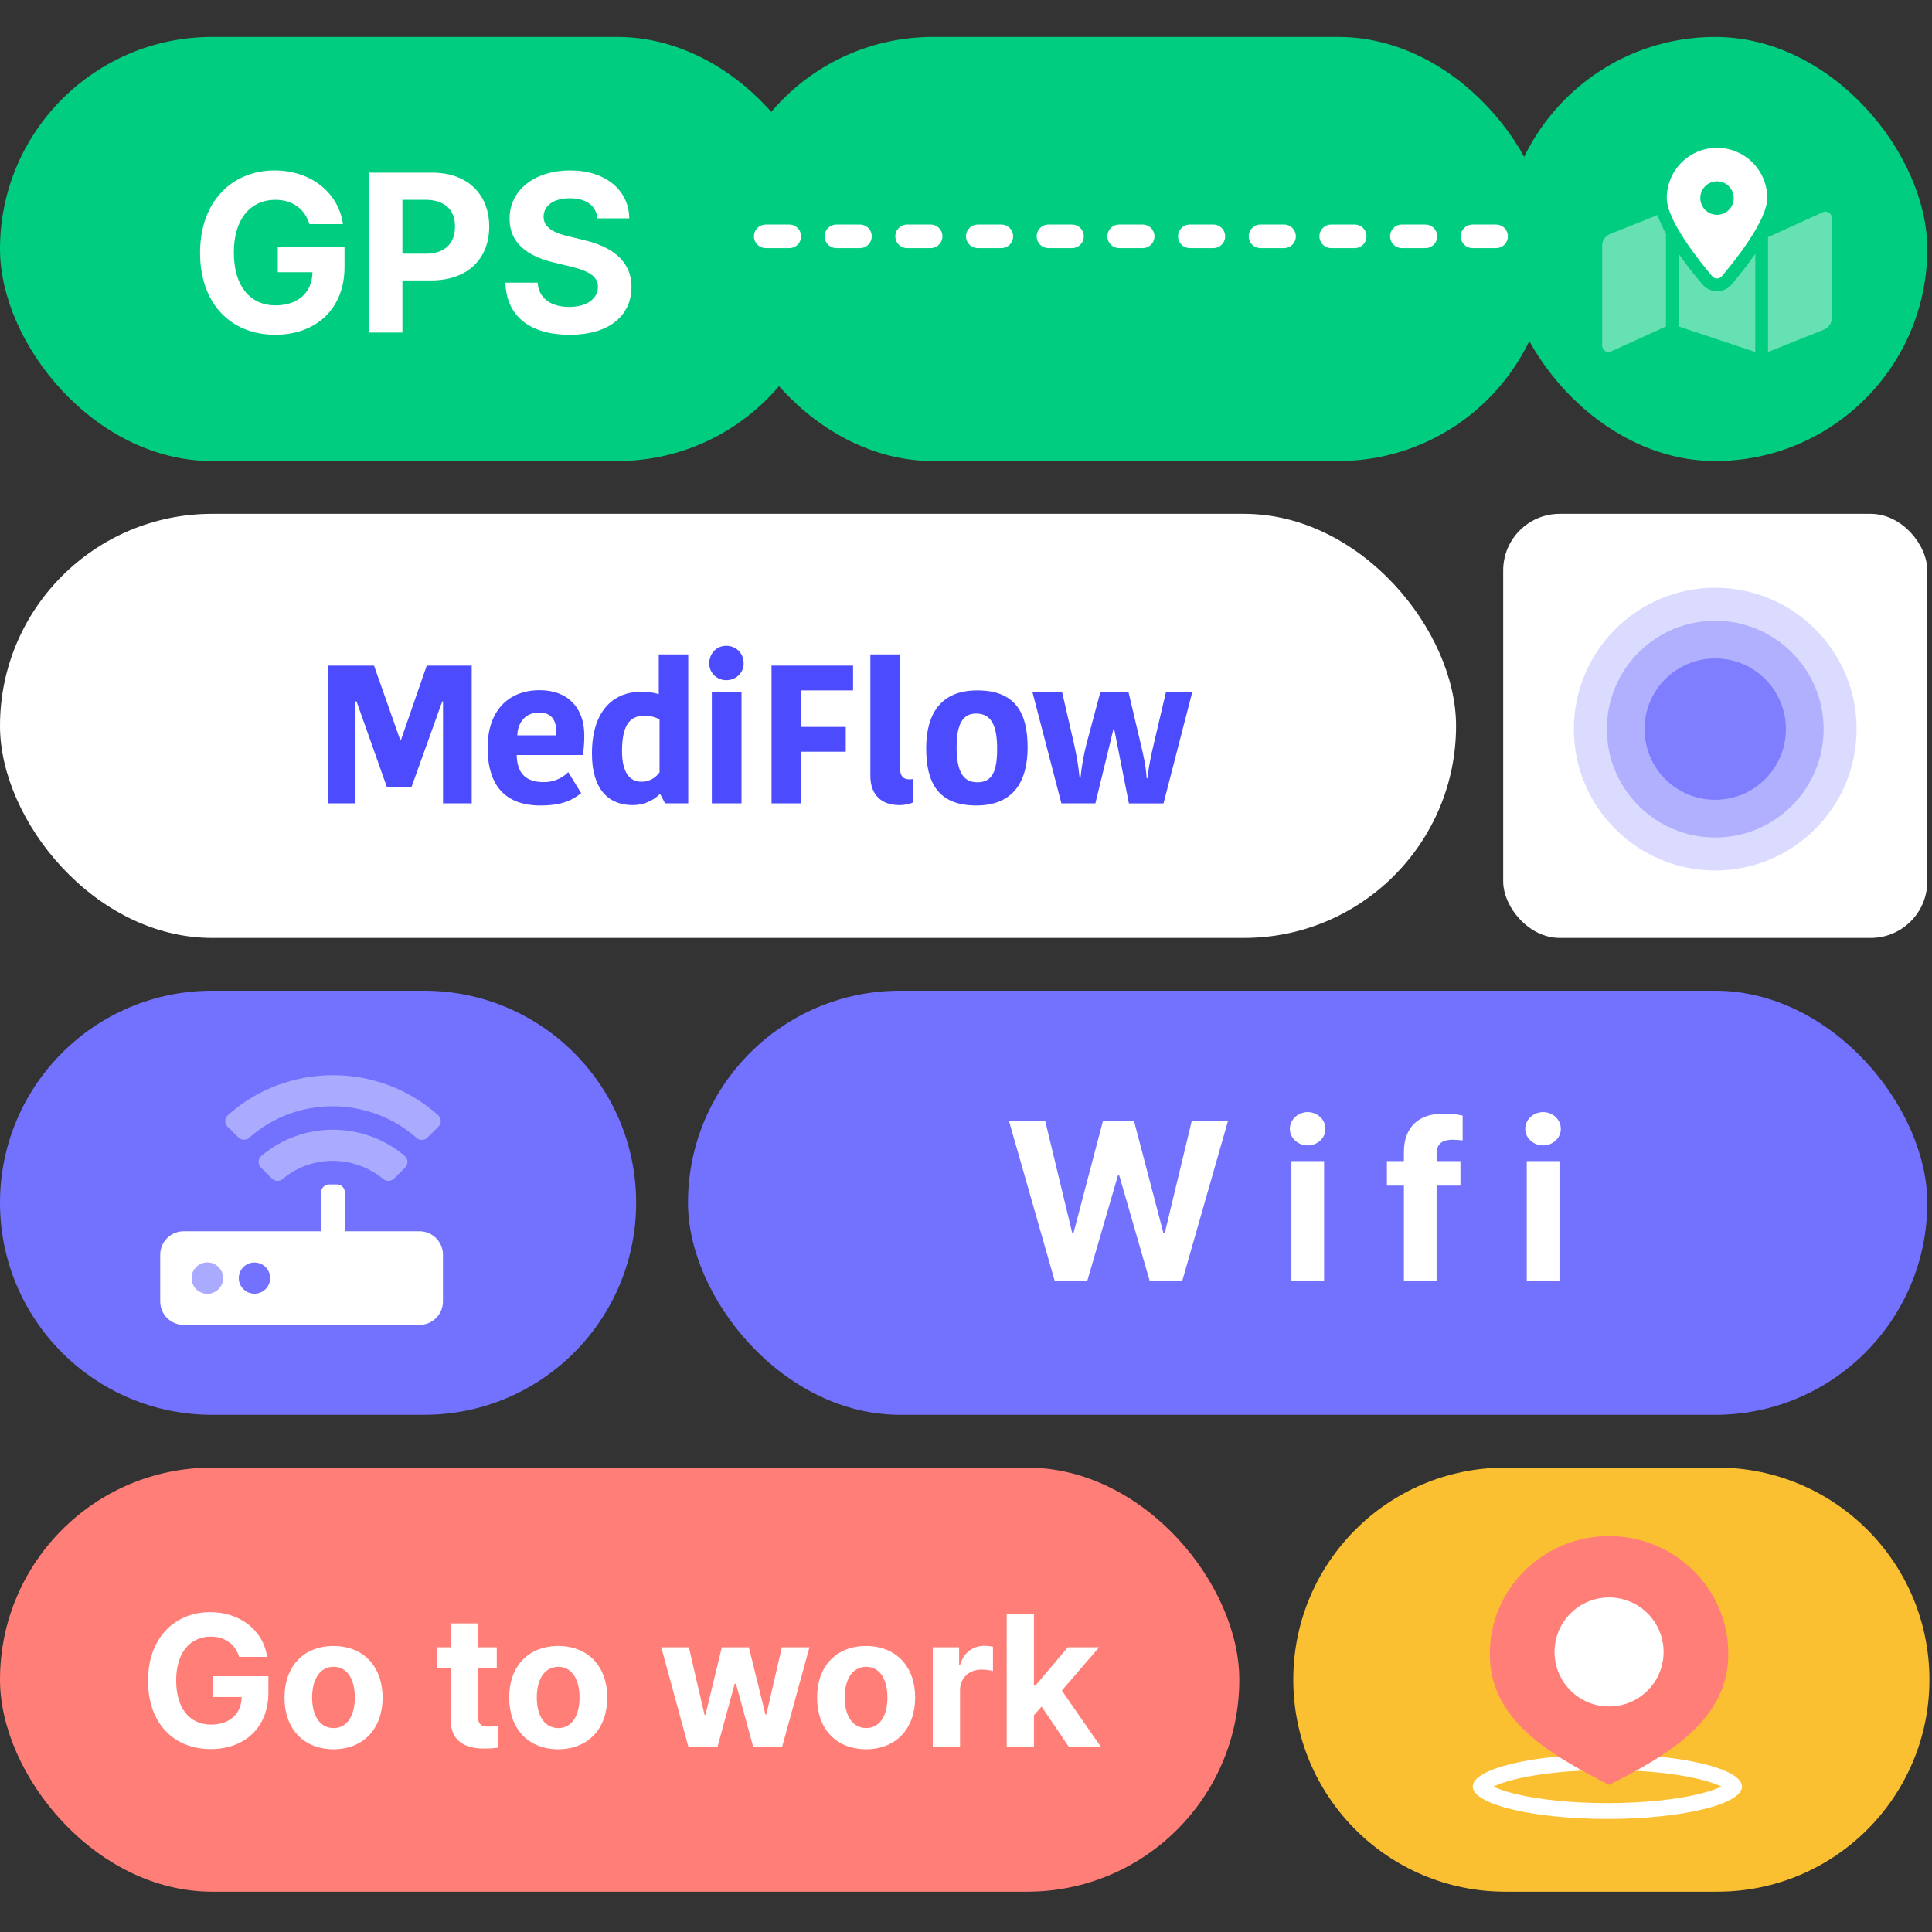 <svg width="366" height="366" viewBox="0 0 366 366" fill="none" xmlns="http://www.w3.org/2000/svg">
<rect x="0" y="0" width="366" height="366" fill="#333333" stroke="none"/>
<rect y="7" width="157.112" height="80.341" rx="40.171" fill="#00CD80"/>
<rect x="136.58" y="7" width="157.112" height="80.341" rx="40.171" fill="#00CD80"/>
<rect x="284.766" y="7" width="80.341" height="80.341" rx="40.171" fill="#00CD80"/>
<g clip-path="url(#clip0_1173_857)">
<path opacity="0.4" d="M345.374 40.177L334.943 44.924V66.683L345.511 62.456C345.96 62.277 346.345 61.967 346.616 61.567C346.887 61.167 347.031 60.695 347.031 60.212V41.298C347.031 41.1 346.983 40.906 346.89 40.732C346.797 40.557 346.663 40.408 346.5 40.298C346.336 40.187 346.148 40.118 345.952 40.097C345.756 40.076 345.557 40.103 345.374 40.177ZM305.033 44.32C304.585 44.499 304.201 44.808 303.93 45.208C303.659 45.607 303.514 46.078 303.513 46.561V65.475C303.513 65.672 303.562 65.867 303.654 66.041C303.747 66.216 303.881 66.365 304.044 66.476C304.208 66.587 304.396 66.656 304.592 66.677C304.789 66.698 304.987 66.671 305.171 66.597L315.602 61.848V44.238C314.969 43.117 314.432 41.943 313.996 40.731L305.033 44.32ZM325.272 55.175C324.747 55.174 324.228 55.059 323.751 54.837C323.275 54.615 322.852 54.292 322.514 53.89C321.029 52.14 319.449 50.144 318.019 48.097V61.848L332.525 66.683V48.097C331.096 50.144 329.517 52.141 328.031 53.894C327.692 54.295 327.269 54.618 326.793 54.839C326.317 55.06 325.798 55.175 325.272 55.175Z" fill="white"/>
<path d="M325.273 28C322.748 28 320.327 29.003 318.542 30.789C316.756 32.574 315.753 34.995 315.753 37.52C315.753 41.771 321.975 49.518 324.359 52.328C324.471 52.462 324.611 52.57 324.768 52.644C324.926 52.717 325.099 52.756 325.273 52.756C325.447 52.756 325.62 52.717 325.778 52.644C325.936 52.57 326.075 52.462 326.187 52.328C328.571 49.518 334.793 41.771 334.793 37.52C334.793 34.995 333.79 32.574 332.004 30.789C330.219 29.003 327.798 28 325.273 28V28ZM325.273 40.693C324.645 40.693 324.032 40.507 323.51 40.158C322.988 39.81 322.582 39.314 322.341 38.734C322.101 38.154 322.038 37.517 322.161 36.901C322.283 36.285 322.585 35.72 323.029 35.276C323.473 34.832 324.038 34.53 324.654 34.408C325.27 34.285 325.908 34.348 326.487 34.588C327.067 34.828 327.563 35.235 327.911 35.757C328.26 36.279 328.446 36.892 328.446 37.52C328.446 38.362 328.112 39.169 327.517 39.764C326.922 40.359 326.115 40.693 325.273 40.693Z" fill="white"/>
</g>
<path d="M58.611 42.454H64.972C64.135 36.492 58.883 32.286 52.042 32.286C44.049 32.286 37.898 38.061 37.898 47.894C37.898 57.477 43.673 63.418 52.167 63.418C59.804 63.418 65.265 58.565 65.265 50.614V46.848H52.628V51.576H59.197C59.114 55.384 56.54 57.832 52.209 57.853C47.376 57.832 44.3 54.213 44.3 47.81C44.3 41.45 47.481 37.872 52.167 37.851C55.473 37.872 57.754 39.609 58.611 42.454ZM69.957 63H76.233V53.125H81.673C88.661 53.125 92.678 48.961 92.678 42.915C92.678 36.952 88.724 32.705 81.841 32.705H69.957V63ZM76.233 48.062V37.851H80.669C84.393 37.872 86.213 39.902 86.192 42.915C86.213 45.969 84.393 48.062 80.669 48.062H76.233ZM113.188 41.366H119.213C119.13 36.01 114.715 32.286 107.999 32.286C101.367 32.286 96.513 35.947 96.534 41.45C96.534 45.886 99.672 48.438 104.777 49.693L108.083 50.489C111.388 51.304 113.271 52.267 113.271 54.338C113.271 56.598 111.137 58.146 107.832 58.146C104.484 58.146 102.057 56.598 101.848 53.543H95.739C95.927 60.05 100.593 63.439 107.915 63.418C115.301 63.439 119.611 59.883 119.632 54.338C119.611 49.296 115.74 46.66 110.552 45.467L107.832 44.798C105.216 44.212 102.957 43.228 102.978 41.032C102.999 39.023 104.777 37.559 107.957 37.559C111.033 37.559 112.937 38.96 113.188 41.366Z" fill="white"/>
<line x1="145.062" y1="44.768" x2="287.891" y2="44.768" stroke="white" stroke-width="4.463" stroke-linecap="round" stroke-dasharray="4.46 8.93"/>
<rect y="97.341" width="275.839" height="80.341" rx="40.171" fill="white"/>
<rect x="284.766" y="97.341" width="80.341" height="80.341" rx="10.712" fill="white"/>
<path d="M75.813 140.165H75.962L80.84 126.096H89.362V152.184H83.927V132.87H83.778L77.97 149.06H73.278L67.545 132.87H67.322V152.184H62.109V126.096H70.855L75.813 140.165Z" fill="#4C4CFE"/>
<path d="M110.095 150.251C108.459 151.591 106.407 152.593 102.391 152.593C95.765 152.593 92.375 148.871 92.375 141.616C92.375 134.803 96.174 130.749 102.242 130.749C107.604 130.749 110.69 134.132 110.69 139.273C110.69 140.353 110.653 141.394 110.43 143.034H97.885C97.959 146.346 99.447 148.169 103.023 148.169C105.292 148.169 106.86 147.088 107.641 146.268L110.095 150.251ZM97.997 139.306H105.403V138.746C105.403 136.293 104.362 134.985 102.087 134.985C99.558 134.991 98.071 136.852 97.997 139.306Z" fill="#4C4CFE"/>
<path d="M124.795 123.974H130.38V152.183H125.985L125.093 150.472H124.944C124.349 151.07 122.638 152.521 119.806 152.521C115.374 152.521 112.139 149.619 112.139 142.774C112.139 133.917 116.905 131.054 121.33 131.054C123.301 131.054 124.12 131.314 124.795 131.503V123.974ZM124.944 146.307V136.331C124.423 135.922 123.196 135.59 122.155 135.59C119.849 135.59 117.835 136.592 117.835 142.286C117.835 146.379 119.322 148.09 121.485 148.09C123.047 148.09 124.163 147.381 124.944 146.307Z" fill="#4C4CFE"/>
<path d="M137.564 122.341C139.46 122.341 140.88 123.753 140.88 125.693C140.88 127.443 139.467 128.855 137.564 128.855C135.779 128.855 134.359 127.443 134.359 125.693C134.366 123.753 135.779 122.341 137.564 122.341ZM134.849 131.159H140.471V152.184H134.849V131.159Z" fill="#4C4CFE"/>
<path d="M146.16 152.184V126.096H161.606V130.788H151.813V137.712H160.224V142.403H151.813V152.19H146.16V152.184Z" fill="#4C4CFE"/>
<path d="M170.506 123.974V145.559C170.506 147.12 171.213 147.641 172.254 147.641C172.663 147.641 172.849 147.602 173.035 147.569V152.001C172.366 152.261 171.585 152.521 170.358 152.521C166.93 152.521 164.885 150.511 164.885 147.016V123.974H170.506Z" fill="#4C4CFE"/>
<path d="M175.459 141.765C175.459 135.291 178.174 130.788 185.14 130.788C192.398 130.788 194.673 135.102 194.673 141.616C194.673 148.09 191.921 152.593 184.954 152.593C177.727 152.593 175.459 148.279 175.459 141.765ZM185.134 148.201C187.998 148.201 188.896 146.119 188.896 141.837C188.896 137.484 187.818 135.174 184.911 135.174C182.345 135.174 181.223 137.256 181.223 141.538C181.229 145.898 182.308 148.201 185.134 148.201Z" fill="#4C4CFE"/>
<path d="M210.932 138.115L207.51 152.184H201.071L195.598 131.159H201.219L203.451 140.874C203.934 143.067 204.269 144.817 204.529 147.427H204.678C204.901 145.045 205.347 142.813 205.831 140.913L208.434 131.165H213.795L216.064 140.77C216.584 142.963 217.105 145.123 217.216 147.433H217.365C217.626 145.123 218.072 143.041 218.63 140.698L220.861 131.172H225.85L220.415 152.197H213.863L211.074 138.128H210.932V138.115Z" fill="#4C4CFE"/>
<circle cx="324.937" cy="138.122" r="26.78" fill="#4C4CFE" fill-opacity="0.2"/>
<circle cx="324.936" cy="138.122" r="20.532" fill="#4C4CFE" fill-opacity="0.3"/>
<circle cx="324.935" cy="138.122" r="13.39" fill="#4C4CFE" fill-opacity="0.5"/>
<path d="M0 227.853C0 205.668 17.985 187.683 40.17 187.683H80.342C102.527 187.683 120.512 205.668 120.512 227.853C120.512 250.038 102.527 268.023 80.342 268.023H40.17C17.985 268.023 0 250.038 0 227.853Z" fill="#7272FF"/>
<g clip-path="url(#clip1_1173_857)">
<path opacity="0.4" d="M83.005 211.265C71.715 201.156 54.462 201.156 43.165 211.26C43.014 211.395 42.892 211.558 42.806 211.741C42.72 211.924 42.673 212.123 42.667 212.325C42.66 212.526 42.696 212.727 42.77 212.915C42.844 213.103 42.956 213.274 43.099 213.417L45.177 215.481C45.443 215.749 45.803 215.904 46.181 215.915C46.56 215.926 46.928 215.792 47.209 215.54C56.178 207.543 69.921 207.607 78.928 215.579C79.211 215.827 79.579 215.96 79.956 215.949C80.333 215.938 80.692 215.785 80.96 215.521L83.071 213.423C83.214 213.28 83.327 213.109 83.401 212.921C83.476 212.733 83.511 212.532 83.505 212.33C83.499 212.128 83.451 211.929 83.365 211.746C83.279 211.563 83.157 211.399 83.005 211.265ZM49.498 218.991C49.342 219.125 49.215 219.289 49.126 219.474C49.037 219.659 48.987 219.86 48.979 220.064C48.972 220.269 49.007 220.473 49.082 220.664C49.158 220.855 49.272 221.028 49.418 221.173L51.53 223.273C51.794 223.536 52.15 223.69 52.524 223.703C52.899 223.717 53.264 223.589 53.547 223.345C59.012 218.74 67.105 218.784 72.623 223.365C72.908 223.603 73.272 223.727 73.644 223.713C74.016 223.698 74.369 223.547 74.634 223.287L76.754 221.18C76.899 221.035 77.013 220.861 77.088 220.671C77.163 220.48 77.198 220.276 77.191 220.071C77.183 219.867 77.134 219.666 77.046 219.481C76.957 219.296 76.831 219.131 76.676 218.996C68.881 212.352 57.296 212.352 49.498 218.991ZM39.28 239.167C38.692 239.167 38.117 239.34 37.627 239.665C37.138 239.99 36.756 240.452 36.531 240.992C36.306 241.533 36.247 242.127 36.362 242.701C36.477 243.275 36.76 243.801 37.176 244.215C37.592 244.628 38.123 244.91 38.7 245.024C39.277 245.138 39.875 245.08 40.419 244.856C40.963 244.632 41.428 244.253 41.754 243.767C42.081 243.281 42.256 242.709 42.256 242.124C42.256 241.34 41.942 240.588 41.384 240.033C40.826 239.479 40.069 239.167 39.28 239.167Z" fill="white"/>
<path d="M79.451 233.253H65.316V225.861C65.316 225.468 65.16 225.092 64.881 224.815C64.602 224.538 64.223 224.382 63.829 224.382H62.341C61.946 224.382 61.568 224.538 61.289 224.815C61.01 225.092 60.853 225.468 60.853 225.861V233.253H34.816C33.633 233.253 32.497 233.72 31.66 234.552C30.823 235.384 30.353 236.512 30.353 237.689V246.56C30.353 247.736 30.823 248.864 31.66 249.696C32.497 250.528 33.633 250.995 34.816 250.995H79.451C80.634 250.995 81.77 250.528 82.607 249.696C83.444 248.864 83.914 247.736 83.914 246.56V237.689C83.914 236.512 83.444 235.384 82.607 234.552C81.77 233.72 80.634 233.253 79.451 233.253ZM39.28 245.081C38.691 245.081 38.116 244.908 37.627 244.583C37.137 244.258 36.756 243.796 36.531 243.256C36.306 242.715 36.247 242.121 36.361 241.547C36.476 240.974 36.76 240.447 37.176 240.033C37.592 239.62 38.122 239.338 38.699 239.224C39.277 239.11 39.875 239.168 40.419 239.392C40.962 239.616 41.427 239.995 41.754 240.481C42.081 240.968 42.255 241.539 42.255 242.124C42.255 242.908 41.942 243.661 41.384 244.215C40.826 244.77 40.069 245.081 39.28 245.081ZM48.207 245.081C47.618 245.081 47.043 244.908 46.553 244.583C46.064 244.258 45.683 243.796 45.458 243.256C45.232 242.715 45.173 242.121 45.288 241.547C45.403 240.974 45.687 240.447 46.103 240.033C46.519 239.62 47.049 239.338 47.626 239.224C48.203 239.11 48.802 239.168 49.345 239.392C49.889 239.616 50.354 239.995 50.681 240.481C51.008 240.968 51.182 241.539 51.182 242.124C51.182 242.908 50.869 243.661 50.311 244.215C49.753 244.77 48.996 245.081 48.207 245.081Z" fill="white"/>
</g>
<rect x="130.332" y="187.683" width="234.776" height="80.34" rx="40.17" fill="#7272FF"/>
<path d="M199.814 242.683H205.965L211.781 222.681H212.032L217.807 242.683H223.958L232.62 212.387H225.757L220.652 233.603H220.401L214.836 212.387H208.936L203.37 233.561H203.119L198.014 212.387H191.152L199.814 242.683ZM244.643 242.683H250.836V219.961H244.643V242.683ZM244.35 213.852C244.35 215.568 245.878 216.99 247.74 216.99C249.581 216.99 251.108 215.568 251.087 213.852C251.108 212.095 249.581 210.693 247.74 210.672C245.878 210.693 244.35 212.095 244.35 213.852ZM276.668 219.961H272.149V218.58C272.149 216.676 273.216 215.923 275.204 215.902C275.538 215.923 276.187 215.944 277.087 216.028V211.341C275.999 211.09 274.806 210.965 273.404 210.965C268.843 210.965 265.956 213.454 265.956 218.246V219.961H262.734V224.606H265.956V242.683H272.149V224.606H276.668V219.961ZM289.235 242.683H295.428V219.961H289.235V242.683ZM288.942 213.852C288.942 215.568 290.47 216.99 292.332 216.99C294.173 216.99 295.7 215.568 295.679 213.852C295.7 212.095 294.173 210.693 292.332 210.672C290.47 210.693 288.942 212.095 288.942 213.852Z" fill="white"/>
<path d="M245 318.193C245 296.008 262.985 278.023 285.17 278.023H325.342C347.527 278.023 365.512 296.008 365.512 318.193C365.512 340.378 347.527 358.363 325.342 358.363H285.17C262.985 358.363 245 340.378 245 318.193Z" fill="#FAC032"/>
<path d="M328.5 338.45L328.5 338.451C328.5 338.452 328.5 338.453 328.499 338.456C328.498 338.461 328.495 338.473 328.486 338.493C328.469 338.534 328.429 338.609 328.339 338.714C328.153 338.933 327.812 339.216 327.255 339.533C326.14 340.167 324.427 340.788 322.18 341.328C317.711 342.403 311.459 343.083 304.5 343.083C297.541 343.083 291.289 342.403 286.82 341.328C284.573 340.788 282.86 340.167 281.745 339.533C281.188 339.216 280.847 338.933 280.661 338.714C280.571 338.609 280.531 338.534 280.514 338.493C280.505 338.473 280.502 338.461 280.501 338.456C280.5 338.453 280.5 338.452 280.5 338.451L280.5 338.45L280.5 338.449C280.5 338.448 280.5 338.448 280.5 338.447C280.5 338.446 280.501 338.445 280.501 338.444C280.502 338.438 280.505 338.426 280.514 338.406C280.531 338.365 280.571 338.291 280.661 338.186C280.847 337.966 281.188 337.683 281.745 337.367C282.86 336.733 284.573 336.112 286.82 335.572C291.289 334.497 297.541 333.817 304.5 333.817C311.459 333.817 317.711 334.497 322.18 335.572C324.427 336.112 326.14 336.733 327.255 337.367C327.812 337.683 328.153 337.966 328.339 338.186C328.429 338.291 328.469 338.365 328.486 338.406C328.495 338.426 328.498 338.438 328.499 338.444C328.5 338.446 328.5 338.448 328.5 338.449L328.5 338.45Z" stroke="white" stroke-width="3"/>
<path d="M304.823 338.127C292.998 332.08 282.228 325.635 282.228 313.313C282.228 300.99 292.344 291 304.823 291C317.302 291 327.418 300.99 327.418 313.313C327.418 325.635 316.437 332.288 304.823 338.127Z" fill="#FF7E77"/>
<circle cx="304.823" cy="312.95" r="10.329" fill="white"/>
<rect y="278.023" width="234.776" height="80.34" rx="40.17" fill="#FF7E77"/>
<path d="M45.3 313.879H50.6C49.903 308.91 45.527 305.406 39.825 305.406C33.165 305.406 28.039 310.218 28.039 318.412C28.039 326.398 32.851 331.349 39.93 331.349C46.294 331.349 50.844 327.304 50.844 320.679V317.541H40.314V321.481H45.788C45.718 324.654 43.574 326.694 39.965 326.711C35.937 326.694 33.374 323.678 33.374 318.343C33.374 313.042 36.025 310.061 39.93 310.043C42.685 310.061 44.585 311.508 45.3 313.879ZM63.173 331.384C68.909 331.367 72.466 327.444 72.484 321.585C72.466 315.745 68.909 311.822 63.173 311.822C57.455 311.822 53.88 315.745 53.898 321.585C53.88 327.444 57.455 331.367 63.173 331.384ZM59.128 321.585C59.128 318.255 60.506 315.762 63.208 315.762C65.841 315.762 67.236 318.255 67.218 321.585C67.236 324.898 65.841 327.357 63.208 327.374C60.506 327.357 59.128 324.898 59.128 321.585ZM94.108 312.066H90.551V307.533H85.39V312.066H82.775V315.936H85.39V325.909C85.355 329.588 87.901 331.262 91.632 331.245C92.904 331.262 93.829 331.157 94.386 331.07V326.99C93.759 327.043 92.852 327.095 92.329 327.095C91.283 327.06 90.533 326.694 90.551 325.177V315.936H94.108V312.066ZM105.739 331.384C111.475 331.367 115.032 327.444 115.049 321.585C115.032 315.745 111.475 311.822 105.739 311.822C100.02 311.822 96.446 315.745 96.463 321.585C96.446 327.444 100.02 331.367 105.739 331.384ZM101.694 321.585C101.694 318.255 103.071 315.762 105.774 315.762C108.406 315.762 109.801 318.255 109.784 321.585C109.801 324.898 108.406 327.357 105.774 327.374C103.071 327.357 101.694 324.898 101.694 321.585ZM130.431 331H135.906L139.184 318.97H139.428L142.706 331H148.146L153.341 312.066H148.111L145.182 324.794H145.007L141.869 312.066H136.743L133.639 324.863H133.465L130.501 312.066H125.271L130.431 331ZM164.066 331.384C169.802 331.367 173.359 327.444 173.376 321.585C173.359 315.745 169.802 311.822 164.066 311.822C158.347 311.822 154.773 315.745 154.79 321.585C154.773 327.444 158.347 331.367 164.066 331.384ZM160.021 321.585C160.021 318.255 161.398 315.762 164.101 315.762C166.734 315.762 168.128 318.255 168.111 321.585C168.128 324.898 166.734 327.357 164.101 327.374C161.398 327.357 160.021 324.898 160.021 321.585ZM176.709 331H181.869V320.226C181.852 317.907 183.578 316.285 185.914 316.285C186.629 316.285 187.623 316.407 188.111 316.564V311.961C187.658 311.857 186.995 311.787 186.472 311.787C184.345 311.787 182.584 313.025 181.904 315.344H181.695V312.066H176.709V331ZM190.711 331H195.872V324.933L197.319 323.294L202.532 331H208.6L201.155 320.26L208.216 312.066H202.288L196.151 319.319H195.872V305.754H190.711V331Z" fill="white"/>
<defs>
<clipPath id="clip0_1173_857">
<rect width="43.518" height="38.683" fill="white" transform="translate(303.512 28)"/>
</clipPath>
<clipPath id="clip1_1173_857">
<rect width="53.561" height="47.312" fill="white" transform="translate(30.352 203.683)"/>
</clipPath>
</defs>
</svg>
